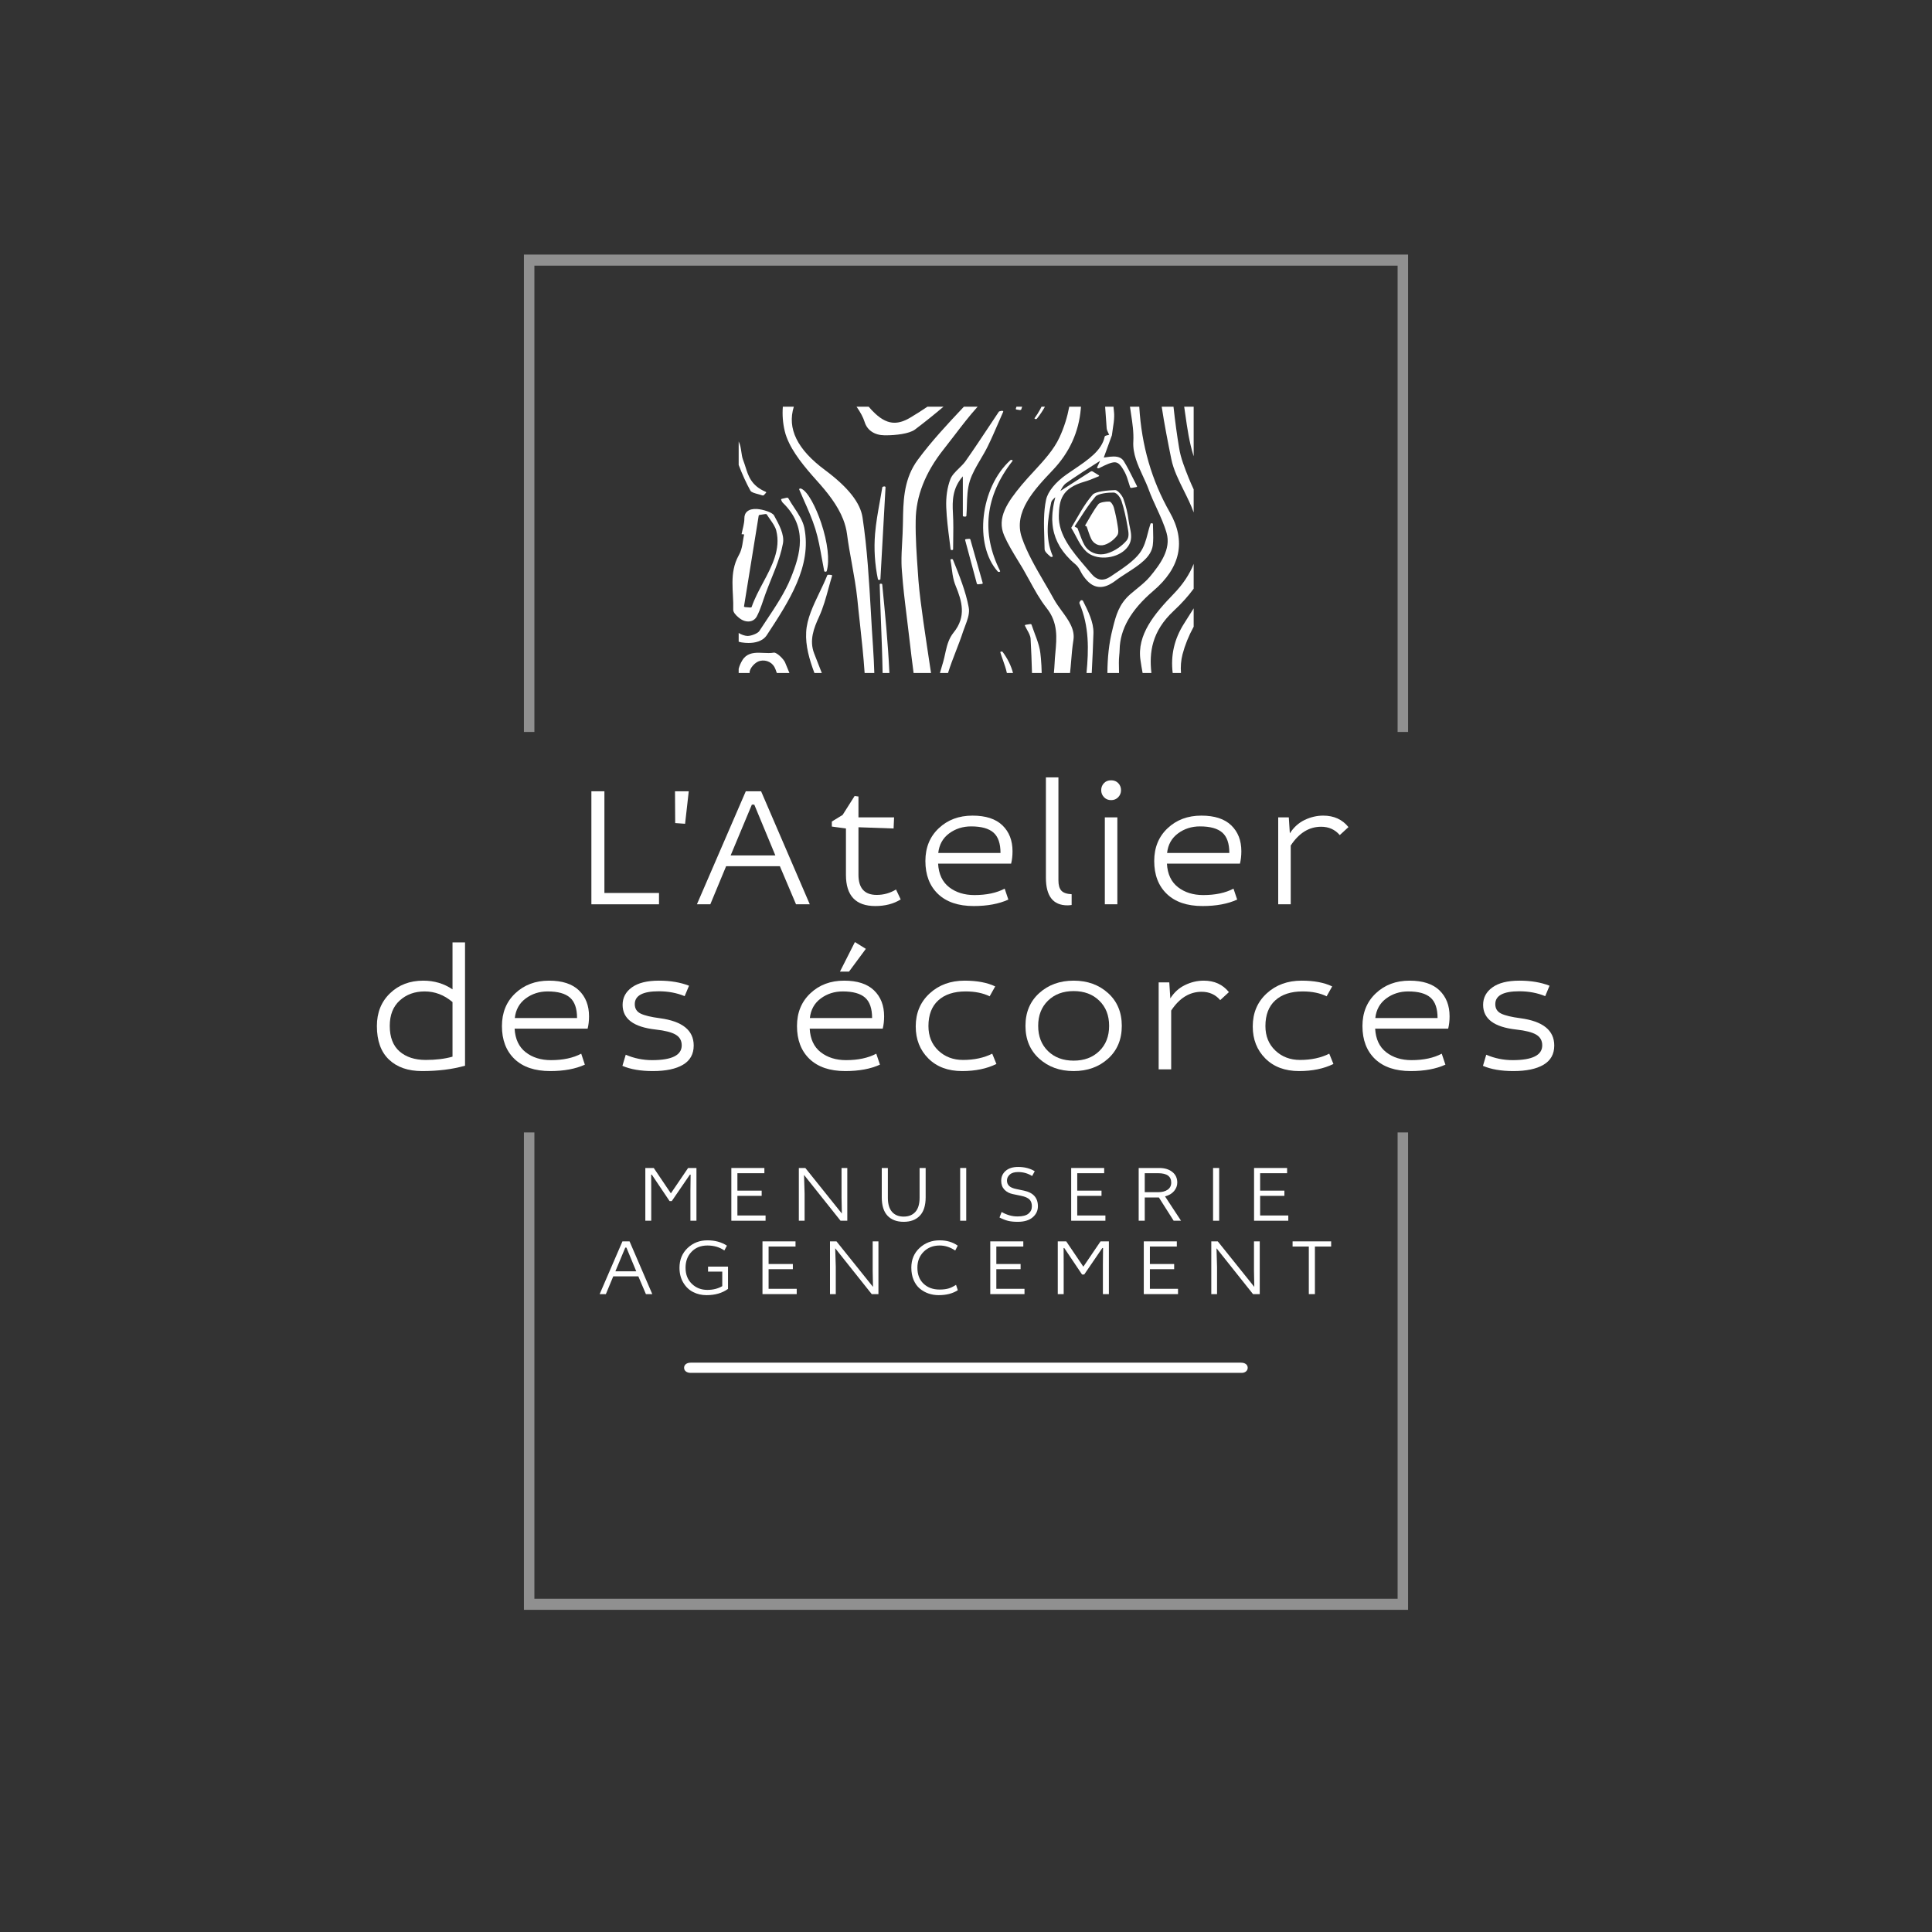 <?xml version="1.0" encoding="UTF-8" standalone="no" ?>
<!DOCTYPE svg PUBLIC "-//W3C//DTD SVG 1.1//EN" "http://www.w3.org/Graphics/SVG/1.1/DTD/svg11.dtd">
<svg xmlns="http://www.w3.org/2000/svg" xmlns:xlink="http://www.w3.org/1999/xlink" version="1.1" width="500" height="500" viewBox="0 0 500 500" xml:space="preserve">
<rect x="0" y="0" width="500" height="500" fill="#333333" stroke="none"/>
<desc>Created with Fabric.js 3.6.3</desc>
<defs>
</defs>
<g transform="matrix(0.903 0 0 0.957 250 241.252)"  >
<g style=""   >
		<g transform="matrix(1 0 0 1 0 -117.95)"  >
<polyline style="stroke: rgb(144,144,144); stroke-width: 3; stroke-dasharray: none; stroke-linecap: butt; stroke-dashoffset: 0; stroke-linejoin: miter; stroke-miterlimit: 10; fill: none; fill-rule: nonzero; opacity: 1;"  points="-125.2,63.8 -125.2,-63.8 125.2,-63.8 125.2,63.8 " />
</g>
		<g transform="matrix(1 0 0 1 0 117.95)"  >
<polyline style="stroke: rgb(144,144,144); stroke-width: 3; stroke-dasharray: none; stroke-linecap: butt; stroke-dashoffset: 0; stroke-linejoin: miter; stroke-miterlimit: 10; fill: none; fill-rule: nonzero; opacity: 1;"  points="125.2,-63.8 125.2,63.8 -125.2,63.8 -125.2,-63.8 " />
</g>
</g>
</g>
<g transform="matrix(1 0 0 1 250 241.252)" style=""  ><path fill="#ffffff" opacity="1" d="M-93.58-36.47L-93.58-10.15L-79.45-10.15L-79.45-7.22L-96.95-7.22L-96.95-36.47L-93.58-36.47Z"/><path fill="#ffffff" opacity="1" d="M-72.70-28.06L-75.26-28.24L-75.31-36.47L-71.75-36.47L-72.70-28.06Z"/><path fill="#ffffff" opacity="1" d="M-69.64-7.22L-56.99-36.47L-53.03-36.47L-40.43-7.22L-43.99-7.22L-48.17-17.08L-62.08-17.08L-66.17-7.22L-69.64-7.22ZM-54.79-33.01L-55.42-33.01L-60.91-19.87L-49.34-19.87L-54.79-33.01Z"/><path fill="#ffffff" opacity="1" d="M-31.07-26.84L-34.72-27.34L-34.72-28.64L-31.93-30.35L-28.82-35.26L-27.83-35.12L-27.83-29.72L-18.61-29.72L-18.74-26.84L-27.83-27.16L-27.83-14.87Q-27.83-9.65-23.11-9.65L-23.11-9.65Q-20.41-9.65-18.11-11.05L-18.11-11.05L-16.90-8.48Q-19.64-6.77-23.47-6.77L-23.47-6.77Q-31.07-6.77-31.07-14.83L-31.07-14.83L-31.07-26.84Z"/><path fill="#ffffff" opacity="1" d="M11.68-17.75L11.68-17.75L-7.22-17.75Q-7.00-13.70-4.37-11.65Q-1.73-9.61 2.18-9.61L2.18-9.61Q6.86-9.61 10.01-11.27L10.01-11.27L10.96-8.44Q7.31-6.77 2.00-6.77L2.00-6.77Q-3.98-6.77-7.25-9.90Q-10.51-13.03-10.51-18.43L-10.51-18.43Q-10.51-23.65-7.04-26.91Q-3.58-30.17 1.69-30.17L1.69-30.17Q6.82-30.17 9.43-27.65Q12.04-25.13 12.04-20.95L12.04-20.95Q12.04-19.19 11.68-17.75ZM-7.18-20.50L-7.18-20.50L8.93-20.50Q8.93-24.19 7.11-25.78Q5.29-27.38 1.33-27.38L1.33-27.38Q-1.91-27.38-4.37-25.56Q-6.82-23.74-7.18-20.50Z"/><path fill="#ffffff" opacity="1" d="M20.68-14.11L20.68-40.07L23.92-40.07L23.92-13.39Q23.92-11.59 24.68-10.75Q25.45-9.92 27.34-9.83L27.34-9.83L27.34-7.04Q26.71-6.95 26.26-6.95L26.26-6.95Q20.68-6.95 20.68-14.11L20.68-14.11Z"/><path fill="#ffffff" opacity="1" d="M35.93-7.22L35.93-29.72L39.17-29.72L39.17-7.22L35.93-7.22ZM35.69-38.56Q36.38-39.31 37.55-39.31Q38.72-39.31 39.42-38.56Q40.12-37.82 40.12-36.74L40.12-36.74Q40.12-35.71 39.40-34.94Q38.68-34.18 37.55-34.18Q36.43-34.18 35.71-34.94Q34.99-35.71 34.99-36.74L34.99-36.74Q34.99-37.82 35.69-38.56Z"/><path fill="#ffffff" opacity="1" d="M70.90-17.75L70.90-17.75L52.00-17.75Q52.22-13.70 54.86-11.65Q57.49-9.61 61.40-9.61L61.40-9.61Q66.08-9.61 69.23-11.27L69.23-11.27L70.18-8.44Q66.53-6.77 61.22-6.77L61.22-6.77Q55.24-6.77 51.98-9.90Q48.71-13.03 48.71-18.43L48.71-18.43Q48.71-23.65 52.18-26.91Q55.64-30.17 60.91-30.17L60.91-30.17Q66.04-30.17 68.65-27.65Q71.26-25.13 71.26-20.95L71.26-20.95Q71.26-19.19 70.90-17.75ZM52.04-20.50L52.04-20.50L68.15-20.50Q68.15-24.19 66.33-25.78Q64.51-27.38 60.55-27.38L60.55-27.38Q57.31-27.38 54.86-25.56Q52.40-23.74 52.04-20.50Z"/><path fill="#ffffff" opacity="1" d="M80.80-7.22L80.80-29.72L83.54-29.72L83.81-25.58Q85.30-27.92 87.64-29.05Q89.98-30.17 92.45-30.17L92.45-30.17Q96.59-30.17 98.98-27.20L98.98-27.20L96.73-25.13Q94.88-27.29 91.91-27.29L91.91-27.29Q87.23-27.29 84.04-22.43L84.04-22.43L84.04-7.22L80.80-7.22Z"/><path fill="#ffffff" opacity="1" d="M-132.89 14.79L-132.89 2.64L-129.65 2.64L-129.65 34.55Q-134.51 35.94-140.76 35.94L-140.76 35.94Q-146.21 35.94-149.33 32.97Q-152.46 30.00-152.46 24.29L-152.46 24.29Q-152.46 19.07-149.06 15.81Q-145.67 12.54-140.45 12.54L-140.45 12.54Q-136.22 12.54-132.89 14.79L-132.89 14.79ZM-132.89 32.21L-132.89 32.21L-132.89 18.08Q-136.13 15.33-140.09 15.33L-140.09 15.33Q-143.96 15.33-146.54 17.67Q-149.13 20.01-149.13 24.24L-149.13 24.24Q-149.13 28.65-146.59 30.86Q-144.05 33.06-139.82 33.06L-139.82 33.06Q-135.86 33.06-132.89 32.21Z"/><path fill="#ffffff" opacity="1" d="M-97.92 24.96L-97.92 24.96L-116.82 24.96Q-116.59 29.01-113.96 31.06Q-111.33 33.11-107.41 33.11L-107.41 33.11Q-102.73 33.11-99.58 31.44L-99.58 31.44L-98.64 34.28Q-102.28 35.94-107.59 35.94L-107.59 35.94Q-113.58 35.94-116.84 32.82Q-120.10 29.69-120.10 24.29L-120.10 24.29Q-120.10 19.07-116.64 15.81Q-113.17 12.54-107.91 12.54L-107.91 12.54Q-102.78 12.54-100.17 15.06Q-97.56 17.58-97.56 21.77L-97.56 21.77Q-97.56 23.52-97.92 24.96ZM-116.77 22.22L-116.77 22.22L-100.66 22.22Q-100.66 18.53-102.49 16.93Q-104.31 15.33-108.27 15.33L-108.27 15.33Q-111.51 15.33-113.96 17.16Q-116.41 18.98-116.77 22.22Z"/><path fill="#ffffff" opacity="1" d="M-71.68 13.85L-71.68 13.85L-72.81 16.55Q-75.87 15.29-79.51 15.29L-79.51 15.29Q-85.72 15.29-85.72 18.62L-85.72 18.62Q-85.72 20.33-84.19 21.07Q-82.66 21.81-79.24 22.26L-79.24 22.26Q-70.47 23.43-70.47 29.33L-70.47 29.33Q-70.47 32.66-73.24 34.30Q-76.00 35.94-81.04 35.94L-81.04 35.94Q-85.77 35.94-88.92 34.59L-88.92 34.59L-88.06 31.71Q-84.82 33.11-81.22 33.11L-81.22 33.11Q-73.57 33.11-73.57 29.28L-73.57 29.28Q-73.57 27.44-75.13 26.52Q-76.68 25.59-80.32 25.19L-80.32 25.19Q-88.87 24.24-88.87 18.80L-88.87 18.80Q-88.87 16.01-86.47 14.28Q-84.06 12.54-79.47 12.54L-79.47 12.54Q-75.06 12.54-71.68 13.85Z"/><path fill="#ffffff" opacity="1" d=""/><path fill="#ffffff" opacity="1" d="M-21.55 24.96L-21.55 24.96L-40.45 24.96Q-40.23 29.01-37.60 31.06Q-34.96 33.11-31.05 33.11L-31.05 33.11Q-26.37 33.11-23.22 31.44L-23.22 31.44L-22.27 34.28Q-25.92 35.94-31.23 35.94L-31.23 35.94Q-37.21 35.94-40.48 32.82Q-43.74 29.69-43.74 24.29L-43.74 24.29Q-43.74 19.07-40.27 15.81Q-36.81 12.54-31.54 12.54L-31.54 12.54Q-26.41 12.54-23.80 15.06Q-21.19 17.58-21.19 21.77L-21.19 21.77Q-21.19 23.52-21.55 24.96ZM-40.41 22.22L-40.41 22.22L-24.30 22.22Q-24.30 18.53-26.12 16.93Q-27.94 15.33-31.90 15.33L-31.90 15.33Q-35.14 15.33-37.60 17.16Q-40.05 18.98-40.41 22.22ZM-30.28 10.20L-32.62 10.20L-28.75 2.55L-25.92 4.31L-30.28 10.20Z"/><path fill="#ffffff" opacity="1" d="M7.56 14.03L7.56 14.03L6.12 16.59Q3.55 15.33-0.09 15.33L-0.09 15.33Q-4.64 15.33-7.18 17.65Q-9.72 19.97-9.72 24.29L-9.72 24.29Q-9.72 28.20-7.16 30.63Q-4.59 33.06-0.77 33.06L-0.77 33.06Q3.55 33.06 6.79 31.44L6.79 31.44L7.87 34.10Q4.14 35.94-0.99 35.94L-0.99 35.94Q-6.48 35.94-9.74 32.68Q-13.01 29.42-13.01 24.38L-13.01 24.38Q-13.01 19.16-9.41 15.85Q-5.81 12.54-0.36 12.54L-0.36 12.54Q4.45 12.54 7.56 14.03Z"/><path fill="#ffffff" opacity="1" d="M36.77 15.76Q40.32 18.98 40.32 24.24Q40.32 29.51 36.77 32.73Q33.21 35.94 27.86 35.94Q22.50 35.94 18.95 32.73Q15.39 29.51 15.39 24.24Q15.39 18.98 18.95 15.76Q22.50 12.54 27.86 12.54Q33.21 12.54 36.77 15.76ZM21.22 17.72Q18.68 20.19 18.68 24.24Q18.68 28.29 21.22 30.77Q23.76 33.24 27.86 33.24Q31.95 33.24 34.49 30.77Q37.04 28.29 37.04 24.24Q37.04 20.19 34.49 17.72Q31.95 15.24 27.86 15.24Q23.76 15.24 21.22 17.72Z"/><path fill="#ffffff" opacity="1" d="M49.86 35.49L49.86 12.99L52.61 12.99L52.88 17.13Q54.36 14.79 56.70 13.67Q59.04 12.54 61.52 12.54L61.52 12.54Q65.66 12.54 68.04 15.51L68.04 15.51L65.79 17.58Q63.95 15.42 60.98 15.42L60.98 15.42Q56.30 15.42 53.10 20.28L53.10 20.28L53.10 35.49L49.86 35.49Z"/><path fill="#ffffff" opacity="1" d="M94.77 14.03L94.77 14.03L93.33 16.59Q90.77 15.33 87.12 15.33L87.12 15.33Q82.58 15.33 80.03 17.65Q77.49 19.97 77.49 24.29L77.49 24.29Q77.49 28.20 80.06 30.63Q82.62 33.06 86.45 33.06L86.45 33.06Q90.77 33.06 94.01 31.44L94.01 31.44L95.09 34.10Q91.35 35.94 86.22 35.94L86.22 35.94Q80.73 35.94 77.47 32.68Q74.21 29.42 74.21 24.38L74.21 24.38Q74.21 19.16 77.81 15.85Q81.41 12.54 86.85 12.54L86.85 12.54Q91.67 12.54 94.77 14.03Z"/><path fill="#ffffff" opacity="1" d="M124.79 24.96L124.79 24.96L105.89 24.96Q106.11 29.01 108.74 31.06Q111.38 33.11 115.29 33.11L115.29 33.11Q119.97 33.11 123.12 31.44L123.12 31.44L124.07 34.28Q120.42 35.94 115.11 35.94L115.11 35.94Q109.13 35.94 105.86 32.82Q102.60 29.69 102.60 24.29L102.60 24.29Q102.60 19.07 106.07 15.81Q109.53 12.54 114.80 12.54L114.80 12.54Q119.93 12.54 122.54 15.06Q125.15 17.58 125.15 21.77L125.15 21.77Q125.15 23.52 124.79 24.96ZM105.93 22.22L105.93 22.22L122.04 22.22Q122.04 18.53 120.22 16.93Q118.40 15.33 114.44 15.33L114.44 15.33Q111.20 15.33 108.74 17.16Q106.29 18.98 105.93 22.22Z"/><path fill="#ffffff" opacity="1" d="M151.02 13.85L151.02 13.85L149.90 16.55Q146.84 15.29 143.19 15.29L143.19 15.29Q136.98 15.29 136.98 18.62L136.98 18.62Q136.98 20.33 138.51 21.07Q140.04 21.81 143.46 22.26L143.46 22.26Q152.24 23.43 152.24 29.33L152.24 29.33Q152.24 32.66 149.47 34.30Q146.70 35.94 141.66 35.94L141.66 35.94Q136.94 35.94 133.79 34.59L133.79 34.59L134.64 31.71Q137.88 33.11 141.48 33.11L141.48 33.11Q149.13 33.11 149.13 29.28L149.13 29.28Q149.13 27.44 147.58 26.52Q146.03 25.59 142.38 25.19L142.38 25.19Q133.83 24.24 133.83 18.80L133.83 18.80Q133.83 16.01 136.24 14.28Q138.65 12.54 143.24 12.54L143.24 12.54Q147.65 12.54 151.02 13.85Z"/></g><g transform="matrix(1 0 0 1 250 318.825)" style=""  ><path fill="#ffffff" opacity="1" d="M-82.99-2.90L-82.99-16.55L-80.81-16.55L-76.38-9.99L-71.92-16.55L-69.76-16.55L-69.76-2.90L-71.32-2.90L-71.32-10.64L-71.27-14.82L-71.46-14.82L-76.15-7.98L-76.71-7.98L-81.31-14.82L-81.48-14.82L-81.46-10.64L-81.46-2.90L-82.99-2.90Z"/><path fill="#ffffff" opacity="1" d="M-51.87-2.90L-60.73-2.90L-60.73-16.55L-52.18-16.55L-52.18-15.20L-59.16-15.20L-59.16-10.69L-52.88-10.69L-52.88-9.34L-59.16-9.34L-59.16-4.26L-51.87-4.26L-51.87-2.90Z"/><path fill="#ffffff" opacity="1" d="M-43.26-2.90L-43.26-16.55L-41.58-16.55L-32.13-4.76L-32.21-8.94L-32.21-16.55L-30.72-16.55L-30.72-2.90L-32.47-2.90L-41.92-14.76L-41.77-9.93L-41.77-2.90L-43.26-2.90Z"/><path fill="#ffffff" opacity="1" d="M-21.80-8.99L-21.80-16.55L-20.22-16.55L-20.22-8.84Q-20.22-6.42-19.14-5.19Q-18.06-3.97-16.13-3.97Q-14.20-3.97-13.10-5.19Q-12.01-6.42-12.01-8.84L-12.01-8.84L-12.01-16.55L-10.44-16.55L-10.44-8.99Q-10.44-5.79-11.94-4.21Q-13.44-2.62-16.13-2.62Q-18.82-2.62-20.31-4.20Q-21.80-5.77-21.80-8.99L-21.80-8.99Z"/><path fill="#ffffff" opacity="1" d="M-1.51-2.90L-1.51-16.55L0.06-16.55L0.06-2.90L-1.51-2.90Z"/><path fill="#ffffff" opacity="1" d="M17.79-15.71L17.79-15.71L17.11-14.47Q15.48-15.50 13.50-15.50L13.50-15.50Q12.03-15.50 11.32-14.84Q10.60-14.19 10.60-13.31L10.60-13.31Q10.60-12.45 11.17-11.90Q11.74-11.36 13.00-11.11L13.00-11.11L14.99-10.69Q18.61-9.93 18.61-6.65L18.61-6.65Q18.61-4.93 17.25-3.78Q15.90-2.62 13.38-2.62L13.38-2.62Q11.93-2.62 10.89-2.87Q9.85-3.13 8.67-3.74L8.67-3.74L9.22-5.16Q11.23-4.01 13.33-4.01L13.33-4.01Q15.27-4.01 16.16-4.73Q17.05-5.46 17.05-6.63L17.05-6.63Q17.05-7.79 16.42-8.41Q15.79-9.03 14.30-9.34L14.30-9.34L12.10-9.80Q10.75-10.08 9.93-10.96Q9.11-11.84 9.11-13.23L9.11-13.23Q9.11-14.82 10.28-15.82Q11.44-16.82 13.50-16.82L13.50-16.82Q15.98-16.82 17.79-15.71Z"/><path fill="#ffffff" opacity="1" d="M36.08-2.90L27.22-2.90L27.22-16.55L35.76-16.55L35.76-15.20L28.79-15.20L28.79-10.69L35.07-10.69L35.07-9.34L28.79-9.34L28.79-4.26L36.08-4.26L36.08-2.90Z"/><path fill="#ffffff" opacity="1" d="M44.69-2.90L44.69-16.55L50.04-16.55Q52.10-16.55 53.39-15.53Q54.68-14.51 54.68-12.77L54.68-12.77Q54.68-11.57 53.85-10.58Q53.02-9.59 51.51-9.20L51.51-9.20L55.65-2.90L53.74-2.90L49.92-8.92L46.26-8.92L46.26-2.90L44.69-2.90ZM49.73-15.20L46.26-15.20L46.26-10.29L49.75-10.29Q51.26-10.29 52.18-10.93Q53.11-11.57 53.11-12.77L53.11-12.77Q53.11-15.20 49.73-15.20L49.73-15.20Z"/><path fill="#ffffff" opacity="1" d="M63.94-2.90L63.94-16.55L65.52-16.55L65.52-2.90L63.94-2.90Z"/><path fill="#ffffff" opacity="1" d="M83.41-2.90L74.55-2.90L74.55-16.55L83.10-16.55L83.10-15.20L76.12-15.20L76.12-10.69L82.40-10.69L82.40-9.34L76.12-9.34L76.12-4.26L83.41-4.26L83.41-2.90Z"/><path fill="#ffffff" opacity="1" d="M-94.81 16.09L-88.91 2.44L-87.07 2.44L-81.19 16.09L-82.84 16.09L-84.80 11.49L-91.29 11.49L-93.20 16.09L-94.81 16.09ZM-87.88 4.06L-88.18 4.06L-90.74 10.19L-85.34 10.19L-87.88 4.06Z"/><path fill="#ffffff" opacity="1" d="M-66.76 10.27L-66.76 8.97L-61.59 8.97L-61.59 14.74Q-63.82 16.36-67.14 16.36L-67.14 16.36Q-69.05 16.36-70.61 15.56Q-72.18 14.77-73.16 13.13Q-74.15 11.49-74.15 9.26L-74.15 9.26Q-74.15 6.16-72.05 4.16Q-69.95 2.17-66.91 2.17L-66.91 2.17Q-63.99 2.17-61.87 3.55L-61.87 3.55L-62.54 4.79Q-64.41 3.51-66.91 3.51L-66.91 3.51Q-69.47 3.51-71.02 5.13Q-72.58 6.74-72.58 9.26L-72.58 9.26Q-72.58 11.85-70.96 13.42Q-69.34 15.00-66.93 15.00L-66.93 15.00Q-64.74 15.00-63.08 14.03L-63.08 14.03L-63.08 10.27L-66.76 10.27Z"/><path fill="#ffffff" opacity="1" d="M-43.81 16.09L-52.67 16.09L-52.67 2.44L-44.12 2.44L-44.12 3.78L-51.09 3.78L-51.09 8.30L-44.81 8.30L-44.81 9.64L-51.09 9.64L-51.09 14.72L-43.81 14.72L-43.81 16.09Z"/><path fill="#ffffff" opacity="1" d="M-35.20 16.09L-35.20 2.44L-33.52 2.44L-24.07 14.22L-24.15 10.04L-24.15 2.44L-22.66 2.44L-22.66 16.09L-24.40 16.09L-33.85 4.22L-33.70 9.05L-33.70 16.09L-35.20 16.09Z"/><path fill="#ffffff" opacity="1" d="M-2.14 3.55L-2.14 3.55L-2.79 4.81Q-4.72 3.51-6.82 3.51L-6.82 3.51Q-9.34 3.51-10.96 5.13Q-12.58 6.74-12.58 9.24L-12.58 9.24Q-12.58 11.91-10.97 13.41Q-9.37 14.91-6.85 14.91L-6.85 14.91Q-5.52 14.91-4.59 14.65Q-3.65 14.39-2.58 13.69L-2.58 13.69L-2.12 15.08Q-4.09 16.36-7.08 16.36L-7.08 16.36Q-8.46 16.36-9.71 15.93Q-10.96 15.50-11.97 14.65Q-12.98 13.80-13.57 12.40Q-14.15 11.01-14.15 9.24L-14.15 9.24Q-14.15 6.13-12.02 4.15Q-9.89 2.17-6.82 2.17L-6.82 2.17Q-4.07 2.17-2.14 3.55Z"/><path fill="#ffffff" opacity="1" d="M15.14 16.09L6.28 16.09L6.28 2.44L14.83 2.44L14.83 3.78L7.85 3.78L7.85 8.30L14.13 8.30L14.13 9.64L7.85 9.64L7.85 14.72L15.14 14.72L15.14 16.09Z"/><path fill="#ffffff" opacity="1" d="M23.75 16.09L23.75 2.44L25.94 2.44L30.37 8.99L34.82 2.44L36.98 2.44L36.98 16.09L35.43 16.09L35.43 8.34L35.47 4.16L35.28 4.16L30.60 11.01L30.03 11.01L25.43 4.16L25.26 4.16L25.28 8.34L25.28 16.09L23.75 16.09Z"/><path fill="#ffffff" opacity="1" d="M54.87 16.09L46.01 16.09L46.01 2.44L54.56 2.44L54.56 3.78L47.59 3.78L47.59 8.30L53.87 8.30L53.87 9.64L47.59 9.64L47.59 14.72L54.87 14.72L54.87 16.09Z"/><path fill="#ffffff" opacity="1" d="M63.48 16.09L63.48 2.44L65.16 2.44L74.61 14.22L74.53 10.04L74.53 2.44L76.02 2.44L76.02 16.09L74.28 16.09L64.83 4.22L64.97 9.05L64.97 16.09L63.48 16.09Z"/><path fill="#ffffff" opacity="1" d="M88.72 3.78L84.52 3.78L84.52 2.44L94.50 2.44L94.50 3.78L90.30 3.78L90.30 16.09L88.72 16.09L88.72 3.78Z"/></g><g transform="matrix(-1.293 0 0 0.76 250 139.341)"  >
<g style=""   >
		<g transform="matrix(1 0 0 1 -26.543 -14.16)"  >
<path style="stroke: none; stroke-width: 1; stroke-dasharray: none; stroke-linecap: butt; stroke-dashoffset: 0; stroke-linejoin: miter; stroke-miterlimit: 4; fill: rgb(255,255,255); fill-rule: nonzero; opacity: 1;"  transform=" translate(-22.957, -35.34)" d="M 33.83 49.16 c -0.02 1.32 -0.05 2.64 -0.06 3.96 c 0 0.84 -0.53 1.62 -1.04 2.37 l -0.14 0.21 c -0.03 0.05 -0.08 0.07 -0.13 0.09 c -0.01 0.01 -0.02 0.01 -0.04 0.01 c -0.01 0 -0.03 0.01 -0.04 0.01 c -0.04 0 -0.07 0 -0.1 -0.02 c -0.12 -0.05 -0.17 -0.17 -0.14 -0.29 c 1.57 -6.25 1.01 -12.48 0.3 -18.31 c -0.02 -0.15 -0.06 -0.3 -0.11 -0.45 c -0.02 -0.05 -0.05 -0.1 -0.07 -0.15 c -0.04 -0.1 -0.08 -0.19 -0.13 -0.29 c -0.03 -0.06 -0.07 -0.12 -0.11 -0.18 c -0.05 -0.09 -0.1 -0.18 -0.16 -0.27 c -0.04 -0.07 -0.09 -0.13 -0.13 -0.2 c -0.04 -0.05 -0.07 -0.11 -0.11 -0.16 c 0.23 1.45 0.42 2.99 0.52 4.57 c 0.04 0.45 0.06 0.91 0.07 1.36 c 0.01 0.07 0.01 0.14 0.01 0.21 c 0.01 0.4 0.02 0.8 0.02 1.2 v 0.36 c -0.01 0.35 -0.02 0.71 -0.04 1.07 c 0 0.16 -0.01 0.31 -0.02 0.47 c -0.02 0.33 -0.04 0.66 -0.07 0.99 c -0.02 0.18 -0.04 0.36 -0.05 0.54 c -0.04 0.31 -0.08 0.62 -0.12 0.94 c -0.03 0.2 -0.06 0.39 -0.09 0.59 c -0.05 0.3 -0.11 0.6 -0.17 0.9 c -0.04 0.21 -0.08 0.42 -0.12 0.63 c -0.07 0.29 -0.14 0.58 -0.22 0.88 c -0.05 0.21 -0.11 0.43 -0.17 0.65 c -0.08 0.29 -0.18 0.58 -0.27 0.86 c -0.07 0.22 -0.14 0.44 -0.21 0.66 c -0.11 0.29 -0.23 0.58 -0.34 0.87 c -0.09 0.21 -0.17 0.43 -0.26 0.64 c -0.13 0.3 -0.28 0.6 -0.42 0.9 c -0.1 0.2 -0.19 0.4 -0.29 0.6 c -0.17 0.33 -0.36 0.66 -0.55 0.99 c -0.1 0.16 -0.18 0.33 -0.28 0.5 c -0.3 0.49 -0.62 0.98 -0.97 1.47 c -0.48 0.68 -0.75 1.53 -1.03 2.43 c -0.14 0.44 -0.29 0.91 -0.46 1.34 c -0.14 0.34 -0.27 0.65 -0.41 0.94 c -0.94 2.03 -1.92 2.99 -3.04 2.99 c -0.81 0 -1.65 -0.51 -2.57 -1.55 c -0.16 -0.18 -0.32 -0.37 -0.48 -0.58 c -0.7 -0.91 -1.52 -1.8 -2.3 -2.66 c -2.4 -2.63 -4.88 -5.34 -5.18 -9.45 c -0.12 -1.68 -0.09 -3.38 -0.06 -5.02 c 0.01 -0.74 0.03 -1.48 0.03 -2.2 c 0 -0.13 0.1 -0.24 0.22 -0.25 c 0.13 -0.02 0.25 0.07 0.27 0.2 c 0.22 1.06 0.38 2.14 0.54 3.2 c 0.37 2.43 0.73 4.73 1.63 6.79 c 1.19 2.69 3.24 5.02 5.23 7.28 l 0.58 0.67 c 1.48 1.68 2.74 1.36 3.87 -0.97 c 0.36 -0.73 0.73 -1.46 1.09 -2.18 c 2.72 -5.41 5.52 -10.99 5.41 -17.64 c -0.09 -5.16 -0.53 -9.28 -5.2 -11.53 c -0.68 -0.33 -1.31 -0.77 -1.92 -1.2 c -0.28 -0.2 -0.55 -0.39 -0.84 -0.58 c -0.06 -0.04 -0.1 -0.11 -0.11 -0.18 c -0.01 -0.07 0.02 -0.15 0.07 -0.2 l 1.23 -1.29 c 0.05 -0.05 0.14 -0.06 0.19 -0.08 c 0.06 0 0.13 0.03 0.18 0.08 l 6.09 6.65 c -0.02 -0.05 -0.04 -0.1 -0.05 -0.16 c -0.28 -0.9 -0.56 -1.84 -1.09 -2.49 c -0.43 -0.52 -0.87 -1.04 -1.31 -1.55 c -1.33 -1.54 -2.71 -3.04 -4.06 -4.5 c -0.04 -0.04 -0.08 -0.08 -0.12 -0.13 c -0.45 -0.48 -0.89 -0.96 -1.33 -1.44 l 0.59 2.16 c 0.02 0.04 0.04 0.09 0.04 0.14 c 0 0.02 -0.03 0.04 -0.03 0.06 c -0.01 0.03 -0.02 0.05 -0.03 0.07 c -0.02 0.02 -0.03 0.04 -0.05 0.05 c -0.01 0.01 -0.01 0.03 -0.02 0.03 c -0.03 0.02 -0.06 0.02 -0.09 0.02 c -0.02 0.01 -0.03 0.02 -0.04 0.02 h -0.01 c -0.06 -0.01 -0.12 -0.02 -0.16 -0.06 c -1.36 -1.19 -2.41 -1.99 -3.1 -1.99 c -0.73 0 -1.25 0.88 -2.06 3.48 c -0.34 1.11 -0.55 2.29 -0.75 3.43 c -0.1 0.54 -0.19 1.08 -0.3 1.61 c -0.02 0.07 -0.06 0.13 -0.12 0.16 c -0.04 0.03 -0.08 0.04 -0.13 0.04 c -0.02 0 -0.04 -0.01 -0.07 -0.01 l -0.88 -0.26 c -0.07 -0.02 -0.12 -0.06 -0.15 -0.12 c -0.04 -0.06 -0.04 -0.13 -0.02 -0.19 c 0.26 -0.86 0.51 -1.71 0.76 -2.57 c 0.57 -1.96 1.17 -3.98 1.87 -5.92 c 0.39 -1.09 1.05 -1.62 2.04 -1.62 c 0.47 0 0.96 0.11 1.43 0.23 c 0.19 0.04 0.37 0.08 0.55 0.12 l -1.6 -7.47 c -0.02 -0.04 -0.03 -0.08 -0.03 -0.13 c 0 -0.01 0 -0.02 0 -0.02 c 0 -0.01 0 -0.01 0 -0.01 s 0 0 0 -0.01 c -0.05 -0.77 -0.12 -1.55 -0.19 -2.32 c -0.12 -1.3 -0.25 -2.64 -0.26 -3.97 c -0.01 -0.44 0 -0.88 0.02 -1.32 c 0.04 -0.7 0.07 -1.39 0.12 -2.07 h 1.67 c -0.1 2.45 -0.2 4.91 -0.31 7.37 c -0.02 0.29 -0.06 0.57 -0.13 0.85 c -0.01 0.07 -0.03 0.13 -0.05 0.19 c -0.06 0.22 -0.11 0.43 -0.17 0.64 c -0.01 0.02 -0.02 0.04 -0.02 0.07 c -0.05 0.15 -0.09 0.31 -0.13 0.46 c 0.05 0.02 0.09 0.04 0.14 0.06 c 0.01 0 0.01 0.01 0.02 0.01 c 0.26 0.1 0.52 0.19 0.65 0.35 c 0 0.01 0.01 0.01 0.01 0.01 c 0.05 0.06 0.07 0.12 0.08 0.2 c 0.58 4.74 3.31 7.87 6.2 11.2 c 0.47 0.54 0.94 1.08 1.41 1.64 c 2.24 2.66 3.78 5.89 4.12 8.65 C 34 40.56 33.91 44.93 33.83 49.16 z" stroke-linecap="round" />
</g>
		<g transform="matrix(1 0 0 1 -44.62 -36.425)"  >
<path style="stroke: none; stroke-width: 1; stroke-dasharray: none; stroke-linecap: butt; stroke-dashoffset: 0; stroke-linejoin: miter; stroke-miterlimit: 4; fill: rgb(255,255,255); fill-rule: nonzero; opacity: 1;"  transform=" translate(-4.88, -13.075)" d="M 3.99 21.21 c -0.02 0.1 -0.04 0.2 -0.06 0.3 V 4.64 h 1.9 C 5.75 5.59 5.67 6.53 5.59 7.47 C 5.21 12 4.82 16.69 3.99 21.21 z" stroke-linecap="round" />
</g>
		<g transform="matrix(1 0 0 1 -43.411 34.82)"  >
<path style="stroke: none; stroke-width: 1; stroke-dasharray: none; stroke-linecap: butt; stroke-dashoffset: 0; stroke-linejoin: miter; stroke-miterlimit: 4; fill: rgb(255,255,255); fill-rule: nonzero; opacity: 1;"  transform=" translate(-6.089, -84.32)" d="M 8.13 95.33 H 6.47 c 0.1 -2.14 0 -4.31 -0.31 -6.37 c -0.48 -3.11 -1.22 -6.25 -2.23 -9.4 v -6.25 c 0.68 1.85 1.33 3.59 1.93 5.2 C 7.81 83.74 8.56 89.3 8.13 95.33 z" stroke-linecap="round" />
</g>
		<g transform="matrix(1 0 0 1 2.307 26.429)"  >
<path style="stroke: none; stroke-width: 1; stroke-dasharray: none; stroke-linecap: butt; stroke-dashoffset: 0; stroke-linejoin: miter; stroke-miterlimit: 4; fill: rgb(255,255,255); fill-rule: nonzero; opacity: 1;"  transform=" translate(-51.807, -75.929)" d="M 54.07 91.56 c 0.22 1.25 0.44 2.51 0.65 3.77 H 53.1 c -0.45 -2.46 -1 -4.91 -1.55 -7.31 c -0.51 -2.24 -1.04 -4.55 -1.47 -6.83 c -0.12 -0.63 -0.26 -1.27 -0.41 -1.9 c -0.41 -1.84 -0.83 -3.73 -0.77 -5.56 c 0.01 -0.26 0.03 -0.52 0.06 -0.78 c 0.59 -5.38 1.87 -10.8 3.11 -16.03 l 0.05 -0.2 c 0.03 -0.12 0.15 -0.21 0.29 -0.19 c 0.13 0.03 0.22 0.15 0.2 0.28 c -0.1 0.9 -0.17 1.84 -0.24 2.74 c -0.11 1.5 -0.23 3.03 -0.48 4.53 c -0.09 0.5 -0.18 0.99 -0.3 1.48 c -1.28 5.31 -2.21 10.53 0.4 16.01 c 0.9 1.9 1.27 4.08 1.56 6.25 c 0.04 0.31 0.08 0.62 0.12 0.93 C 53.79 89.68 53.91 90.64 54.07 91.56 z" stroke-linecap="round" />
</g>
		<g transform="matrix(1 0 0 1 5.293 0.485)"  >
<path style="stroke: none; stroke-width: 1; stroke-dasharray: none; stroke-linecap: butt; stroke-dashoffset: 0; stroke-linejoin: miter; stroke-miterlimit: 4; fill: rgb(255,255,255); fill-rule: nonzero; opacity: 1;"  transform=" translate(-54.793, -49.985)" d="M 62.41 58.04 c -0.01 0.85 -0.04 1.69 -0.08 2.53 c -0.06 1.42 -0.13 2.85 -0.21 4.28 c -0.24 4.27 -0.56 8.56 -0.86 12.74 c -0.22 2.98 -0.43 5.95 -0.63 8.93 c -0.13 2.04 -0.28 4.07 -0.44 6.12 c -0.07 0.89 -0.14 1.79 -0.2 2.69 H 56.5 c 0.02 -0.26 0.05 -0.53 0.07 -0.79 c 0.49 -5.51 1 -11.21 1.47 -16.8 l 0.01 -0.14 c 0.37 -4.52 0.75 -9.2 0.97 -13.81 l 0.11 -2.72 c 0.24 -5.79 0.5 -11.78 0.44 -17.65 c -0.03 -8.23 -1.92 -16.39 -5.59 -24.25 c -0.73 -1.56 -1.43 -3.13 -2.14 -4.7 c -1.47 -3.27 -2.97 -6.62 -4.67 -9.83 h 2.75 c 3.24 5.83 6.53 11.85 9.21 18.04 c 0.18 0.41 0.35 0.83 0.51 1.25 c 2.36 6.26 2.42 13.21 2.48 19.94 l 0.02 1.39 c 0.02 1.73 0.07 3.5 0.13 5.21 C 62.35 52.96 62.44 55.51 62.41 58.04 z" stroke-linecap="round" />
</g>
		<g transform="matrix(1 0 0 1 27.53 0.485)"  >
<path style="stroke: none; stroke-width: 1; stroke-dasharray: none; stroke-linecap: butt; stroke-dashoffset: 0; stroke-linejoin: miter; stroke-miterlimit: 4; fill: rgb(255,255,255); fill-rule: nonzero; opacity: 1;"  transform=" translate(-77.03, -49.985)" d="M 85.79 12.88 c -0.1 0.74 -0.23 1.47 -0.4 2.21 c -1.14 5.16 -3.64 10.2 -5.96 14.61 c -2.16 4.07 -4.23 8.45 -5.35 13.33 c -0.37 1.63 -0.64 3.31 -0.77 5.05 c -0.25 3.29 -0.6 6.63 -0.95 9.85 c -0.42 3.99 -0.86 8.12 -1.11 12.19 c -0.16 2.83 -0.34 5.67 -0.53 8.51 c -0.35 5.51 -0.71 11.09 -0.93 16.7 h -1.94 c 0.05 -2.87 0.14 -5.84 0.26 -8.92 c 0.17 -3.97 0.3 -8.01 0.43 -11.92 c 0.36 -10.51 0.72 -21.38 1.66 -32.03 c 0.42 -5.06 2.89 -10.38 7.53 -16.25 c 5.55 -7.01 7.6 -14.1 6.23 -21.57 h 2.2 C 86.29 7.45 86.16 10.21 85.79 12.88 z" stroke-linecap="round" />
</g>
		<g transform="matrix(1 0 0 1 40.42 42.36)"  >
<path style="stroke: none; stroke-width: 1; stroke-dasharray: none; stroke-linecap: butt; stroke-dashoffset: 0; stroke-linejoin: miter; stroke-miterlimit: 4; fill: rgb(255,255,255); fill-rule: nonzero; opacity: 1;"  transform=" translate(-89.92, -91.86)" d="M 95 93.92 v 1.41 h -2.2 c 0.01 -0.03 0.01 -0.05 0.01 -0.08 c 0.06 -1.42 -1.07 -3.65 -2.06 -4.04 c -1.36 -0.54 -2.65 0.66 -3.1 2.78 c -0.09 0.45 -0.19 0.89 -0.29 1.34 h -2.52 c 0.29 -1.21 0.58 -2.42 0.88 -3.63 c 0.28 -1.09 1.58 -3.31 2.19 -3.31 c 0.03 0 0.09 0.01 0.12 0.02 c 0.27 0.09 0.59 0.13 0.99 0.13 c 0.32 0 0.64 -0.03 0.96 -0.05 c 0.34 -0.03 0.68 -0.06 1.01 -0.06 c 1.17 0 2.47 0.3 3.27 2.55 C 94.62 91.98 94.86 92.96 95 93.92 z" stroke-linecap="round" />
</g>
		<g transform="matrix(1 0 0 1 -42.37 -26.85)"  >
<path style="stroke: none; stroke-width: 1; stroke-dasharray: none; stroke-linecap: butt; stroke-dashoffset: 0; stroke-linejoin: miter; stroke-miterlimit: 4; fill: rgb(255,255,255); fill-rule: nonzero; opacity: 1;"  transform=" translate(-7.13, -22.65)" d="M 5.9 33.21 c -0.71 2.43 -1.45 4.95 -1.97 7.45 V 32.8 c 0.34 -1.25 0.67 -2.5 0.97 -3.76 l 0.03 -0.12 c 0.78 -3.32 1.59 -6.76 1.91 -10.18 c 0.43 -4.38 0.8 -8.97 1.13 -14.1 h 2.36 C 9.79 10.69 9.1 16.67 8.41 22.45 C 7.98 26.1 6.92 29.72 5.9 33.21 z" stroke-linecap="round" />
</g>
		<g transform="matrix(1 0 0 1 -40.195 27.25)"  >
<path style="stroke: none; stroke-width: 1; stroke-dasharray: none; stroke-linecap: butt; stroke-dashoffset: 0; stroke-linejoin: miter; stroke-miterlimit: 4; fill: rgb(255,255,255); fill-rule: nonzero; opacity: 1;"  transform=" translate(-9.305, -76.75)" d="M 14.57 91.04 c -0.12 1.43 -0.26 2.86 -0.42 4.29 h -1.76 c 0.46 -6.94 -0.04 -14.14 -4.46 -21.16 c -1.59 -2.52 -2.92 -5.04 -4 -7.55 v -8.45 c 0.82 3.55 2.15 6.97 4.01 10.23 C 11.73 75.07 15.36 82.32 14.57 91.04 z" stroke-linecap="round" />
</g>
		<g transform="matrix(1 0 0 1 -35.467 0.485)"  >
<path style="stroke: none; stroke-width: 1; stroke-dasharray: none; stroke-linecap: butt; stroke-dashoffset: 0; stroke-linejoin: miter; stroke-miterlimit: 4; fill: rgb(255,255,255); fill-rule: nonzero; opacity: 1;"  transform=" translate(-14.033, -49.985)" d="M 18.87 95.33 c 0.01 -1.15 0.02 -2.3 0.03 -3.45 c 0.01 -0.84 -0.03 -1.69 -0.07 -2.52 c -0.04 -0.64 -0.07 -1.29 -0.08 -1.94 c -0.07 -7.02 -2.27 -13.57 -6.73 -20.04 c -5.48 -7.94 -6.6 -16.95 -3.31 -26.78 c 3.62 -10.82 5.65 -22.69 6.11 -35.96 h 1.86 c -0.06 0.82 -0.14 1.63 -0.21 2.44 c -0.28 3.09 -0.56 6.28 -0.46 9.39 c 0.15 4.19 -0.9 8.05 -1.91 11.78 c -0.43 1.57 -0.87 3.19 -1.21 4.8 c -0.44 2.05 -1 4.11 -1.54 6.11 c -0.75 2.77 -1.52 5.64 -2 8.5 c -0.92 5.51 1.24 10.56 3.34 14.87 c 0.72 1.48 1.72 2.86 2.68 4.2 c 0.41 0.57 0.83 1.15 1.22 1.73 c 2.31 3.42 2.89 7.29 3.5 11.38 l 0.06 0.44 c 0.76 5 1.03 10.03 1.05 15.05 H 18.87 z" stroke-linecap="round" />
</g>
		<g transform="matrix(1 0 0 1 -15.073 0.485)"  >
<path style="stroke: none; stroke-width: 1; stroke-dasharray: none; stroke-linecap: butt; stroke-dashoffset: 0; stroke-linejoin: miter; stroke-miterlimit: 4; fill: rgb(255,255,255); fill-rule: nonzero; opacity: 1;"  transform=" translate(-34.427, -49.985)" d="M 41.85 48.56 c -0.72 2.82 -1.72 5.61 -2.68 8.3 c -0.35 0.96 -0.7 1.92 -1.03 2.88 c -0.46 1.35 -0.91 2.73 -1.34 4.07 c -1.01 3.15 -2.05 6.41 -3.45 9.44 c -2.3 4.94 -2.01 10.14 -1.74 15.17 c 0.07 1.21 0.13 2.47 0.16 3.69 c 0.03 1.07 0.08 2.15 0.14 3.22 h -3.23 c -0.09 -1.33 -0.16 -2.65 -0.22 -3.95 C 28.35 89 28.23 86.53 28 84.13 c -0.35 -3.72 1.02 -6.89 2.34 -9.95 c 0.55 -1.29 1.13 -2.64 1.57 -4 c 0.61 -1.92 1.28 -3.86 1.93 -5.74 c 1.69 -4.94 3.44 -10.04 4.48 -15.21 c 1.76 -8.72 -2.47 -16.32 -6.21 -23.03 c -3.32 -5.94 -5.2 -12.97 -5.59 -20.89 c -0.01 -0.22 -0.02 -0.45 -0.03 -0.67 h 2.34 c 0.39 3.48 1.01 6.98 1.96 10.46 c 1.14 4.22 3.16 7.92 5.1 11.51 c 0.83 1.52 1.68 3.09 2.46 4.68 C 41.19 37.14 43.41 42.48 41.85 48.56 z" stroke-linecap="round" />
</g>
		<g transform="matrix(1 0 0 1 13.205 -39.985)"  >
<path style="stroke: none; stroke-width: 1; stroke-dasharray: none; stroke-linecap: butt; stroke-dashoffset: 0; stroke-linejoin: miter; stroke-miterlimit: 4; fill: rgb(255,255,255); fill-rule: nonzero; opacity: 1;"  transform=" translate(-62.705, -9.515)" d="M 71.41 4.64 c -0.8 1.94 -1.32 3.61 -1.62 5.21 c -0.52 2.85 -1.98 4.5 -4 4.54 h -0.23 c -1.98 0 -4.7 -0.51 -5.85 -1.97 c -1.9 -2.44 -3.8 -5.03 -5.71 -7.78 h 3.21 c 1.08 1.25 2.23 2.5 3.45 3.73 c 1.15 1.17 2.19 1.74 3.16 1.74 c 1.27 0 2.53 -1.02 3.85 -3.12 c 0.49 -0.78 0.93 -1.56 1.31 -2.35 H 71.41 z" stroke-linecap="round" />
</g>
		<g transform="matrix(1 0 0 1 41.659 9.127)"  >
<path style="stroke: none; stroke-width: 1; stroke-dasharray: none; stroke-linecap: butt; stroke-dashoffset: 0; stroke-linejoin: miter; stroke-miterlimit: 4; fill: rgb(255,255,255); fill-rule: nonzero; opacity: 1;"  transform=" translate(-91.159, -58.627)" d="M 95 55.3 c -0.02 -0.09 -0.05 -0.17 -0.08 -0.26 c -0.71 -2.16 -0.7 -4.6 -1.02 -6.9 c 0.16 -0.04 0.34 -0.06 0.52 -0.08 c -0.2 -1.8 -0.57 -3.6 -0.56 -5.4 c 0.02 -1.98 -0.8 -3.34 -2.5 -3.18 c -1.24 0.14 -3.1 1.14 -3.44 2.2 c -0.98 3.08 -2.12 6.46 -1.78 9.56 C 86.76 57 88.4 62.62 89.62 68.3 c 0.56 2.58 0.97 5.22 1.74 7.72 c 0.64 2.12 2.23 2.34 3.5 0.62 c 0.05 -0.06 0.09 -0.12 0.14 -0.19 c 0.56 -0.78 1.1 -1.78 1.09 -2.67 C 95.97 67.61 96.97 61.38 95 55.3 z M 93.73 72.89 c -0.31 0.05 -0.64 0.09 -0.96 0.13 l -0.1 0.01 c -0.01 0 -0.02 0 -0.02 0 c -0.12 0 -0.23 -0.08 -0.25 -0.2 c -0.56 -2.78 -1.43 -5.55 -2.27 -8.23 c -1.77 -5.62 -3.59 -11.43 -2.65 -17.76 c 0.19 -1.31 0.72 -2.57 1.22 -3.8 c 0.23 -0.55 0.47 -1.12 0.67 -1.68 c 0.04 -0.13 0.17 -0.2 0.3 -0.16 l 1.14 0.3 c 0.1 0.03 0.17 0.11 0.18 0.22 l 2.94 30.9 C 93.95 72.75 93.86 72.86 93.73 72.89 z" stroke-linecap="round" />
</g>
		<g transform="matrix(1 0 0 1 42.745 -23.813)"  >
<path style="stroke: none; stroke-width: 1; stroke-dasharray: none; stroke-linecap: butt; stroke-dashoffset: 0; stroke-linejoin: miter; stroke-miterlimit: 4; fill: rgb(255,255,255); fill-rule: nonzero; opacity: 1;"  transform=" translate(-92.245, -25.687)" d="M 95 16.5 v 7.98 c -0.73 3.26 -1.5 6.13 -2.35 8.76 c -0.19 0.57 -0.88 0.89 -1.55 1.19 c -0.28 0.13 -0.57 0.26 -0.8 0.41 c -0.06 0.03 -0.13 0.04 -0.19 0.03 c -0.07 -0.02 -0.13 -0.06 -0.16 -0.12 l -0.43 -0.8 c -0.06 -0.11 -0.03 -0.25 0.07 -0.32 c 2.86 -2.07 3.47 -5.33 4.05 -8.49 c 0.14 -0.74 0.28 -1.5 0.45 -2.24 c 0.22 -0.95 0.3 -1.96 0.38 -2.93 c 0.1 -1.13 0.2 -2.31 0.51 -3.41 C 94.99 16.54 94.99 16.52 95 16.5 z" stroke-linecap="round" />
</g>
		<g transform="matrix(1 0 0 1 38.778 10.866)"  >
<path style="stroke: none; stroke-width: 1; stroke-dasharray: none; stroke-linecap: butt; stroke-dashoffset: 0; stroke-linejoin: miter; stroke-miterlimit: 4; fill: rgb(255,255,255); fill-rule: nonzero; opacity: 1;"  transform=" translate(-88.278, -60.366)" d="M 93.24 82.72 c 0.55 -0.03 1.27 -0.49 1.76 -1.02 v 2.97 c -0.21 0.11 -0.42 0.2 -0.62 0.25 c -0.46 0.12 -0.92 0.18 -1.35 0.18 c -1.2 0 -2.81 -0.46 -3.66 -2.66 c -4.45 -11.54 -9.05 -23.47 -7.51 -36.56 c 0.28 -2.38 1.18 -4.7 2.06 -6.95 c 0.4 -1.02 0.81 -2.08 1.15 -3.13 c 0.03 -0.06 0.07 -0.12 0.14 -0.14 c 0.06 -0.03 0.13 -0.04 0.19 -0.01 l 0.95 0.37 c 0.12 0.05 0.19 0.18 0.15 0.31 c -0.03 0.09 -0.05 0.2 -0.07 0.3 c -0.06 0.24 -0.12 0.49 -0.25 0.71 c -5.1 8.38 -3.52 17.59 -1.63 25.56 c 1.16 4.94 3.06 9.78 4.89 14.46 c 0.48 1.24 0.96 2.47 1.44 3.71 C 91.16 81.82 92.45 82.72 93.24 82.72 z" stroke-linecap="round" />
</g>
		<g transform="matrix(1 0 0 1 29.404 29.099)"  >
<path style="stroke: none; stroke-width: 1; stroke-dasharray: none; stroke-linecap: butt; stroke-dashoffset: 0; stroke-linejoin: miter; stroke-miterlimit: 4; fill: rgb(255,255,255); fill-rule: nonzero; opacity: 1;"  transform=" translate(-78.904, -78.599)" d="M 79.84 95.33 h -1.48 c 0.51 -2.23 1.03 -4.47 1.54 -6.7 c 1 -4.43 0.06 -8.6 -1 -12.48 c -0.84 -3.15 -1.37 -6.45 -1.88 -9.64 c -0.23 -1.4 -0.46 -2.86 -0.72 -4.28 c -0.01 -0.07 0 -0.14 0.04 -0.2 c 0.04 -0.05 0.1 -0.09 0.17 -0.1 l 0.48 -0.06 c 0.14 -0.02 0.25 0.07 0.28 0.19 c 0.46 1.97 1.02 3.97 1.57 5.91 c 1.23 4.38 2.52 8.91 2.65 13.42 C 81.65 86.01 80.86 90.7 79.84 95.33 z" stroke-linecap="round" />
</g>
		<g transform="matrix(1 0 0 1 -1.745 -19.74)"  >
<path style="stroke: none; stroke-width: 1; stroke-dasharray: none; stroke-linecap: butt; stroke-dashoffset: 0; stroke-linejoin: miter; stroke-miterlimit: 4; fill: rgb(255,255,255); fill-rule: nonzero; opacity: 1;"  transform=" translate(-47.755, -29.76)" d="M 52.061 50.301 c 0.01 1.071 0.02 2.057 0.02 2.925 c 0 0.135 0.107 0.246 0.242 0.25 c 0.003 0 0.005 0 0.008 0 c 0.131 0 0.241 -0.102 0.249 -0.234 c 0.067 -1.032 0.155 -2.179 0.248 -3.409 c 0.252 -3.319 0.538 -7.081 0.625 -10.919 c 0.082 -3.556 -0.198 -6.787 -0.832 -9.604 c -0.298 -1.322 -1.022 -2.529 -1.723 -3.697 c -0.479 -0.799 -0.976 -1.626 -1.327 -2.479 c -1.638 -3.965 -3.226 -8.033 -4.761 -11.967 c -0.626 -1.604 -1.252 -3.207 -1.883 -4.809 c -0.025 -0.065 -0.077 -0.116 -0.143 -0.142 l -0.401 -0.155 c -0.088 -0.034 -0.188 -0.015 -0.256 0.047 c -0.07 0.062 -0.1 0.159 -0.076 0.25 c 0.313 1.201 0.619 2.404 0.925 3.607 c 0.688 2.708 1.4 5.51 2.188 8.238 c 0.424 1.47 0.934 2.941 1.427 4.363 c 0.828 2.392 1.686 4.866 2.144 7.37 c 0.49 2.676 0.539 5.501 0.587 8.232 c 0.021 1.206 0.043 2.453 0.102 3.673 c 0.004 0.067 0.034 0.13 0.085 0.175 s 0.109 0.071 0.185 0.062 l 0.209 -0.016 c 0.13 -0.01 0.23 -0.119 0.23 -0.249 V 28.362 c 2.074 3.984 2.123 8.333 1.983 12.468 C 52.002 44.175 52.035 47.571 52.061 50.301 z" stroke-linecap="round" />
</g>
		<g transform="matrix(1 0 0 1 16.3 30.62)"  >
<path style="stroke: none; stroke-width: 1; stroke-dasharray: none; stroke-linecap: butt; stroke-dashoffset: 0; stroke-linejoin: miter; stroke-miterlimit: 4; fill: rgb(255,255,255); fill-rule: nonzero; opacity: 1;"  transform=" translate(-65.8, -80.12)" d="M 66.77 65.17 c -0.06 4.2 -0.16 8.41 -0.25 12.62 c -0.13 5.76 -0.27 11.65 -0.33 17.54 h -1.36 c 0.29 -10.48 0.89 -20.72 1.44 -30.18 c 0.01 -0.14 0.12 -0.24 0.25 -0.24 c 0.01 0 0.01 0 0.01 0 C 66.67 64.92 66.78 65.03 66.77 65.17 z" stroke-linecap="round" />
</g>
		<g transform="matrix(1 0 0 1 -27.151 -5.092)"  >
<path style="stroke: none; stroke-width: 1; stroke-dasharray: none; stroke-linecap: butt; stroke-dashoffset: 0; stroke-linejoin: miter; stroke-miterlimit: 4; fill: rgb(255,255,255); fill-rule: nonzero; opacity: 1;"  transform=" translate(-22.349, -44.408)" d="M 23.005 37.839 c -0.285 -0.624 -1.453 -0.929 -2.199 -0.886 c -0.324 0.014 -0.772 1.234 -0.889 1.975 c -0.331 2.047 -0.577 4.124 -0.766 6.2 c -0.091 1.147 -0.292 2.512 0.11 3.427 c 0.551 1.263 1.486 2.585 2.524 3.136 c 1.22 0.639 2.232 -0.566 2.647 -2.018 c 0.389 -1.365 0.61 -2.802 0.915 -4.211 c 0.11 -0.116 0.214 -0.232 0.331 -0.334 C 24.808 42.689 24.056 40.162 23.005 37.839 z" stroke-linecap="round" />
</g>
		<g transform="matrix(1 0 0 1 -27.056 -4.964)"  >
<path style="stroke: none; stroke-width: 1; stroke-dasharray: none; stroke-linecap: butt; stroke-dashoffset: 0; stroke-linejoin: miter; stroke-miterlimit: 4; fill: rgb(255,255,255); fill-rule: nonzero; opacity: 1;"  transform=" translate(-22.444, -44.536)" d="M 24.16 34.62 c -0.56 -1.12 -2.94 -1.48 -4.52 -1.58 c -0.52 0 -1.4 1.84 -1.64 2.96 c -0.52 2.46 -0.88 5 -1.06 7.52 c -0.26 3.34 -1.3 6.72 0.77 9.94 c 1.95 3.06 5.79 3.58 7.71 0.52 c 1.36 -2.2 1.9 -4.98 3.02 -8.08 C 27.09 42.12 25.97 38.18 24.16 34.62 z M 27.3 45.89 l -0.11 0.1 c -0.14 0.59 -0.26 1.17 -0.39 1.76 c -0.29 1.32 -0.58 2.69 -1 3.99 c -0.62 1.94 -1.91 3.19 -3.29 3.19 c -0.37 0 -0.76 -0.09 -1.13 -0.26 c -1.76 -0.84 -3.23 -2.84 -4.02 -4.44 c -0.56 -1.14 -0.4 -2.74 -0.25 -4.15 c 0.02 -0.24 0.05 -0.47 0.07 -0.7 c 0.3 -3.08 0.68 -5.88 1.18 -8.56 c 0.15 -0.85 0.82 -2.9 1.6 -2.93 c 1.01 -0.04 3.08 0.29 3.63 1.36 c 1.16 2.3 2.1 4.78 3.01 7.17 c 0.37 0.97 0.74 1.93 1.12 2.89 c 0.04 0.1 0.01 0.22 -0.08 0.29 C 27.52 45.69 27.42 45.79 27.3 45.89 z" stroke-linecap="round" />
</g>
		<g transform="matrix(1 0 0 1 -8.138 42.171)"  >
<path style="stroke: none; stroke-width: 1; stroke-dasharray: none; stroke-linecap: butt; stroke-dashoffset: 0; stroke-linejoin: miter; stroke-miterlimit: 4; fill: rgb(255,255,255); fill-rule: nonzero; opacity: 1;"  transform=" translate(-41.362, -91.671)" d="M 42.63 88.3 c -0.16 0.93 -0.36 1.86 -0.55 2.77 c -0.29 1.4 -0.59 2.83 -0.76 4.26 h -1.23 c 0.38 -2.47 1.07 -4.86 2.07 -7.17 c 0.05 -0.11 0.17 -0.17 0.3 -0.14 C 42.58 88.06 42.65 88.18 42.63 88.3 z" stroke-linecap="round" />
</g>
		<g transform="matrix(1 0 0 1 -6.38 -7.659)"  >
<path style="stroke: none; stroke-width: 1; stroke-dasharray: none; stroke-linecap: butt; stroke-dashoffset: 0; stroke-linejoin: miter; stroke-miterlimit: 4; fill: rgb(255,255,255); fill-rule: nonzero; opacity: 1;"  transform=" translate(-43.12, -41.841)" d="M 40.298 22.798 c -0.115 0.063 -0.162 0.204 -0.107 0.323 c 5.467 11.923 6.302 24.531 2.483 37.473 c -0.036 0.123 0.027 0.254 0.146 0.302 c 0.03 0.013 0.062 0.019 0.094 0.019 c 0.09 0 0.177 -0.049 0.221 -0.133 c 4.812 -9.117 3.524 -28.599 -2.507 -37.901 C 40.556 22.771 40.412 22.735 40.298 22.798 z" stroke-linecap="round" />
</g>
		<g transform="matrix(1 0 0 1 30.498 -2.826)"  >
<path style="stroke: none; stroke-width: 1; stroke-dasharray: none; stroke-linecap: butt; stroke-dashoffset: 0; stroke-linejoin: miter; stroke-miterlimit: 4; fill: rgb(255,255,255); fill-rule: nonzero; opacity: 1;"  transform=" translate(-79.998, -46.674)" d="M 82.891 32.808 c 0.024 -0.1 -0.015 -0.204 -0.099 -0.264 c -0.083 -0.06 -0.194 -0.06 -0.281 -0.005 c -1.364 0.892 -2.999 6.483 -4.015 11.63 c -1.32 6.695 -1.737 12.853 -1.113 16.472 c 0.021 0.12 0.125 0.208 0.246 0.208 c 0.002 0 0.004 0 0.007 0 c 0.124 -0.003 0.227 -0.097 0.241 -0.22 c 0.175 -1.462 0.328 -2.928 0.481 -4.395 c 0.344 -3.284 0.698 -6.68 1.298 -9.963 c 0.619 -3.393 1.51 -6.797 2.295 -9.801 C 82.286 35.195 82.606 33.969 82.891 32.808 z" stroke-linecap="round" />
</g>
		<g transform="matrix(1 0 0 1 -14.75 -42.745)"  >
<path style="stroke: none; stroke-width: 1; stroke-dasharray: none; stroke-linecap: butt; stroke-dashoffset: 0; stroke-linejoin: miter; stroke-miterlimit: 4; fill: rgb(255,255,255); fill-rule: nonzero; opacity: 1;"  transform=" translate(-34.75, -6.755)" d="M 35.8 8.62 c 0 0.03 -0.02 0.05 -0.03 0.07 c -0.01 0.01 -0.01 0.02 -0.02 0.03 c -0.02 0.05 -0.05 0.08 -0.09 0.1 c -0.01 0.01 -0.01 0.02 -0.02 0.03 c -0.03 0.01 -0.05 0.01 -0.08 0.01 l -0.01 0.01 c -0.01 0 -0.01 0 -0.02 0 c -0.09 0 -0.18 -0.05 -0.22 -0.14 c -0.64 -1.35 -1.17 -2.72 -1.61 -4.09 h 0.68 c 0.02 0.04 0.03 0.08 0.04 0.12 c 0.08 0.28 0.16 0.56 0.25 0.84 c 0.07 0.22 0.15 0.44 0.23 0.66 c 0.09 0.26 0.17 0.53 0.27 0.79 c 0.09 0.24 0.19 0.48 0.29 0.72 c 0.1 0.25 0.2 0.5 0.3 0.75 v 0.01 C 35.78 8.56 35.8 8.59 35.8 8.62 z" stroke-linecap="round" />
</g>
		<g transform="matrix(1 0 0 1 17.206 -1.787)"  >
<path style="stroke: none; stroke-width: 1; stroke-dasharray: none; stroke-linecap: butt; stroke-dashoffset: 0; stroke-linejoin: miter; stroke-miterlimit: 4; fill: rgb(255,255,255); fill-rule: nonzero; opacity: 1;"  transform=" translate(-66.706, -47.713)" d="M 66.248 32.086 c -0.009 -0.086 -0.061 -0.163 -0.139 -0.201 l -0.144 -0.07 c -0.08 -0.04 -0.174 -0.032 -0.246 0.015 c -0.073 0.048 -0.117 0.13 -0.114 0.218 l 1.026 31.348 c 0.005 0.13 0.108 0.236 0.239 0.241 c 0.004 0 0.007 0 0.011 0 c 0.126 0 0.232 -0.094 0.248 -0.22 c 0.63 -5.157 0.822 -10.368 0.573 -15.487 c -0.18 -3.688 -0.576 -7.421 -0.961 -11.032 C 66.571 35.295 66.4 33.691 66.248 32.086 z" stroke-linecap="round" />
</g>
		<g transform="matrix(1 0 0 1 -24.101 33.433)"  >
<path style="stroke: none; stroke-width: 1; stroke-dasharray: none; stroke-linecap: butt; stroke-dashoffset: 0; stroke-linejoin: miter; stroke-miterlimit: 4; fill: rgb(255,255,255); fill-rule: nonzero; opacity: 1;"  transform=" translate(-25.399, -82.933)" d="M 26.79 71.61 c -1.98 7.85 -1.85 15.87 -1.41 23.72 h -1.04 c -0.01 -0.06 -0.01 -0.12 -0.01 -0.18 c -0.14 -4.51 -0.26 -8.97 -0.34 -13.46 c -0.04 -3.68 1.05 -7.38 2.11 -10.96 c 0.02 -0.06 0.05 -0.1 0.1 -0.14 c 0.02 -0.01 0.05 -0.02 0.08 -0.03 c 0.02 0 0.04 -0.02 0.06 -0.02 c 0 0 0 0 0.01 0 c 0.1 -0.02 0.17 0.05 0.22 0.14 c 0 0.01 0.01 0.02 0.01 0.03 c 0 0 0.01 0 0.01 0.01 c 0.01 0.03 0.02 0.07 0.04 0.1 c 0.01 0.03 0.02 0.07 0.04 0.1 c 0.04 0.11 0.09 0.22 0.11 0.34 C 26.81 71.37 26.82 71.49 26.79 71.61 z" stroke-linecap="round" />
</g>
		<g transform="matrix(1 0 0 1 -10.602 -44.29)"  >
<path style="stroke: none; stroke-width: 1; stroke-dasharray: none; stroke-linecap: butt; stroke-dashoffset: 0; stroke-linejoin: miter; stroke-miterlimit: 4; fill: rgb(255,255,255); fill-rule: nonzero; opacity: 1;"  transform=" translate(-38.898, -5.21)" d="M 39.53 5.34 c 0.03 0.13 -0.05 0.26 -0.18 0.29 l -0.61 0.15 h -0.06 c -0.05 0 -0.09 -0.01 -0.13 -0.04 c -0.06 -0.03 -0.1 -0.09 -0.11 -0.16 l -0.18 -0.94 h 1.14 L 39.53 5.34 z" stroke-linecap="round" />
</g>
		<g transform="matrix(1 0 0 1 -1.586 7.883)"  >
<path style="stroke: none; stroke-width: 1; stroke-dasharray: none; stroke-linecap: butt; stroke-dashoffset: 0; stroke-linejoin: miter; stroke-miterlimit: 4; fill: rgb(255,255,255); fill-rule: nonzero; opacity: 1;"  transform=" translate(-47.914, -57.383)" d="M 49.473 49.736 l -0.554 -0.095 c -0.066 -0.012 -0.133 0.004 -0.188 0.043 c -0.054 0.039 -0.09 0.097 -0.102 0.163 l -2.48 14.867 c -0.022 0.135 0.068 0.263 0.203 0.287 l 0.683 0.123 c 0.015 0.002 0.029 0.004 0.044 0.004 c 0.052 0 0.103 -0.016 0.145 -0.046 c 0.055 -0.039 0.092 -0.098 0.103 -0.165 l 2.352 -14.895 C 49.7 49.887 49.608 49.76 49.473 49.736 z" stroke-linecap="round" />
</g>
		<g transform="matrix(1 0 0 1 -13.466 37.5)"  >
<path style="stroke: none; stroke-width: 1; stroke-dasharray: none; stroke-linecap: butt; stroke-dashoffset: 0; stroke-linejoin: miter; stroke-miterlimit: 4; fill: rgb(255,255,255); fill-rule: nonzero; opacity: 1;"  transform=" translate(-36.034, -87)" d="M 37.71 79.21 c -0.13 0.46 -0.28 0.93 -0.43 1.4 c -0.33 1 -0.67 2.04 -0.71 3.06 c -0.13 3.87 -0.21 7.79 -0.28 11.66 h -1.94 c 0.02 -1.71 0.07 -3.31 0.15 -4.84 c 0 -0.01 0 -0.01 0 -0.02 c 0.03 -0.65 0.07 -1.29 0.12 -1.93 c 0.11 -1.68 0.42 -3.37 0.77 -5.02 c 0.08 -0.36 0.15 -0.7 0.23 -1.05 c 0.04 -0.17 0.07 -0.33 0.11 -0.49 c 0.01 -0.06 0.02 -0.11 0.03 -0.16 c 0.17 -0.74 0.33 -1.5 0.48 -2.25 c 0.05 -0.23 0.1 -0.46 0.14 -0.69 c 0.01 -0.07 0.05 -0.13 0.11 -0.17 c 0.06 -0.04 0.14 -0.05 0.2 -0.03 c 0.14 0.04 0.28 0.07 0.42 0.11 c 0.08 0.02 0.16 0.04 0.24 0.06 l 0.17 0.05 c 0 0 0 0 0.01 0 c 0.05 0.01 0.08 0.05 0.12 0.09 c 0 0.01 0.02 0.01 0.03 0.02 C 37.71 79.07 37.73 79.14 37.71 79.21 z" stroke-linecap="round" />
</g>
</g>
</g>
<g transform="matrix(1.71 0 0 -1.319 249.974 353.978)"  >
<path style="stroke: none; stroke-width: 1; stroke-dasharray: none; stroke-linecap: butt; stroke-dashoffset: 0; stroke-linejoin: miter; stroke-miterlimit: 4; fill: rgb(255,255,255); fill-rule: nonzero; opacity: 1;"  transform=" translate(-49.95, -50)" d="M 91.7 49 H 8.3 c -0.6 0 -1 0.4 -1 1 s 0.4 1 1 1 h 83.3 c 0.6 0 1 -0.4 1 -1 S 92.2 49 91.7 49 z" stroke-linecap="round" />
</g>
</svg>